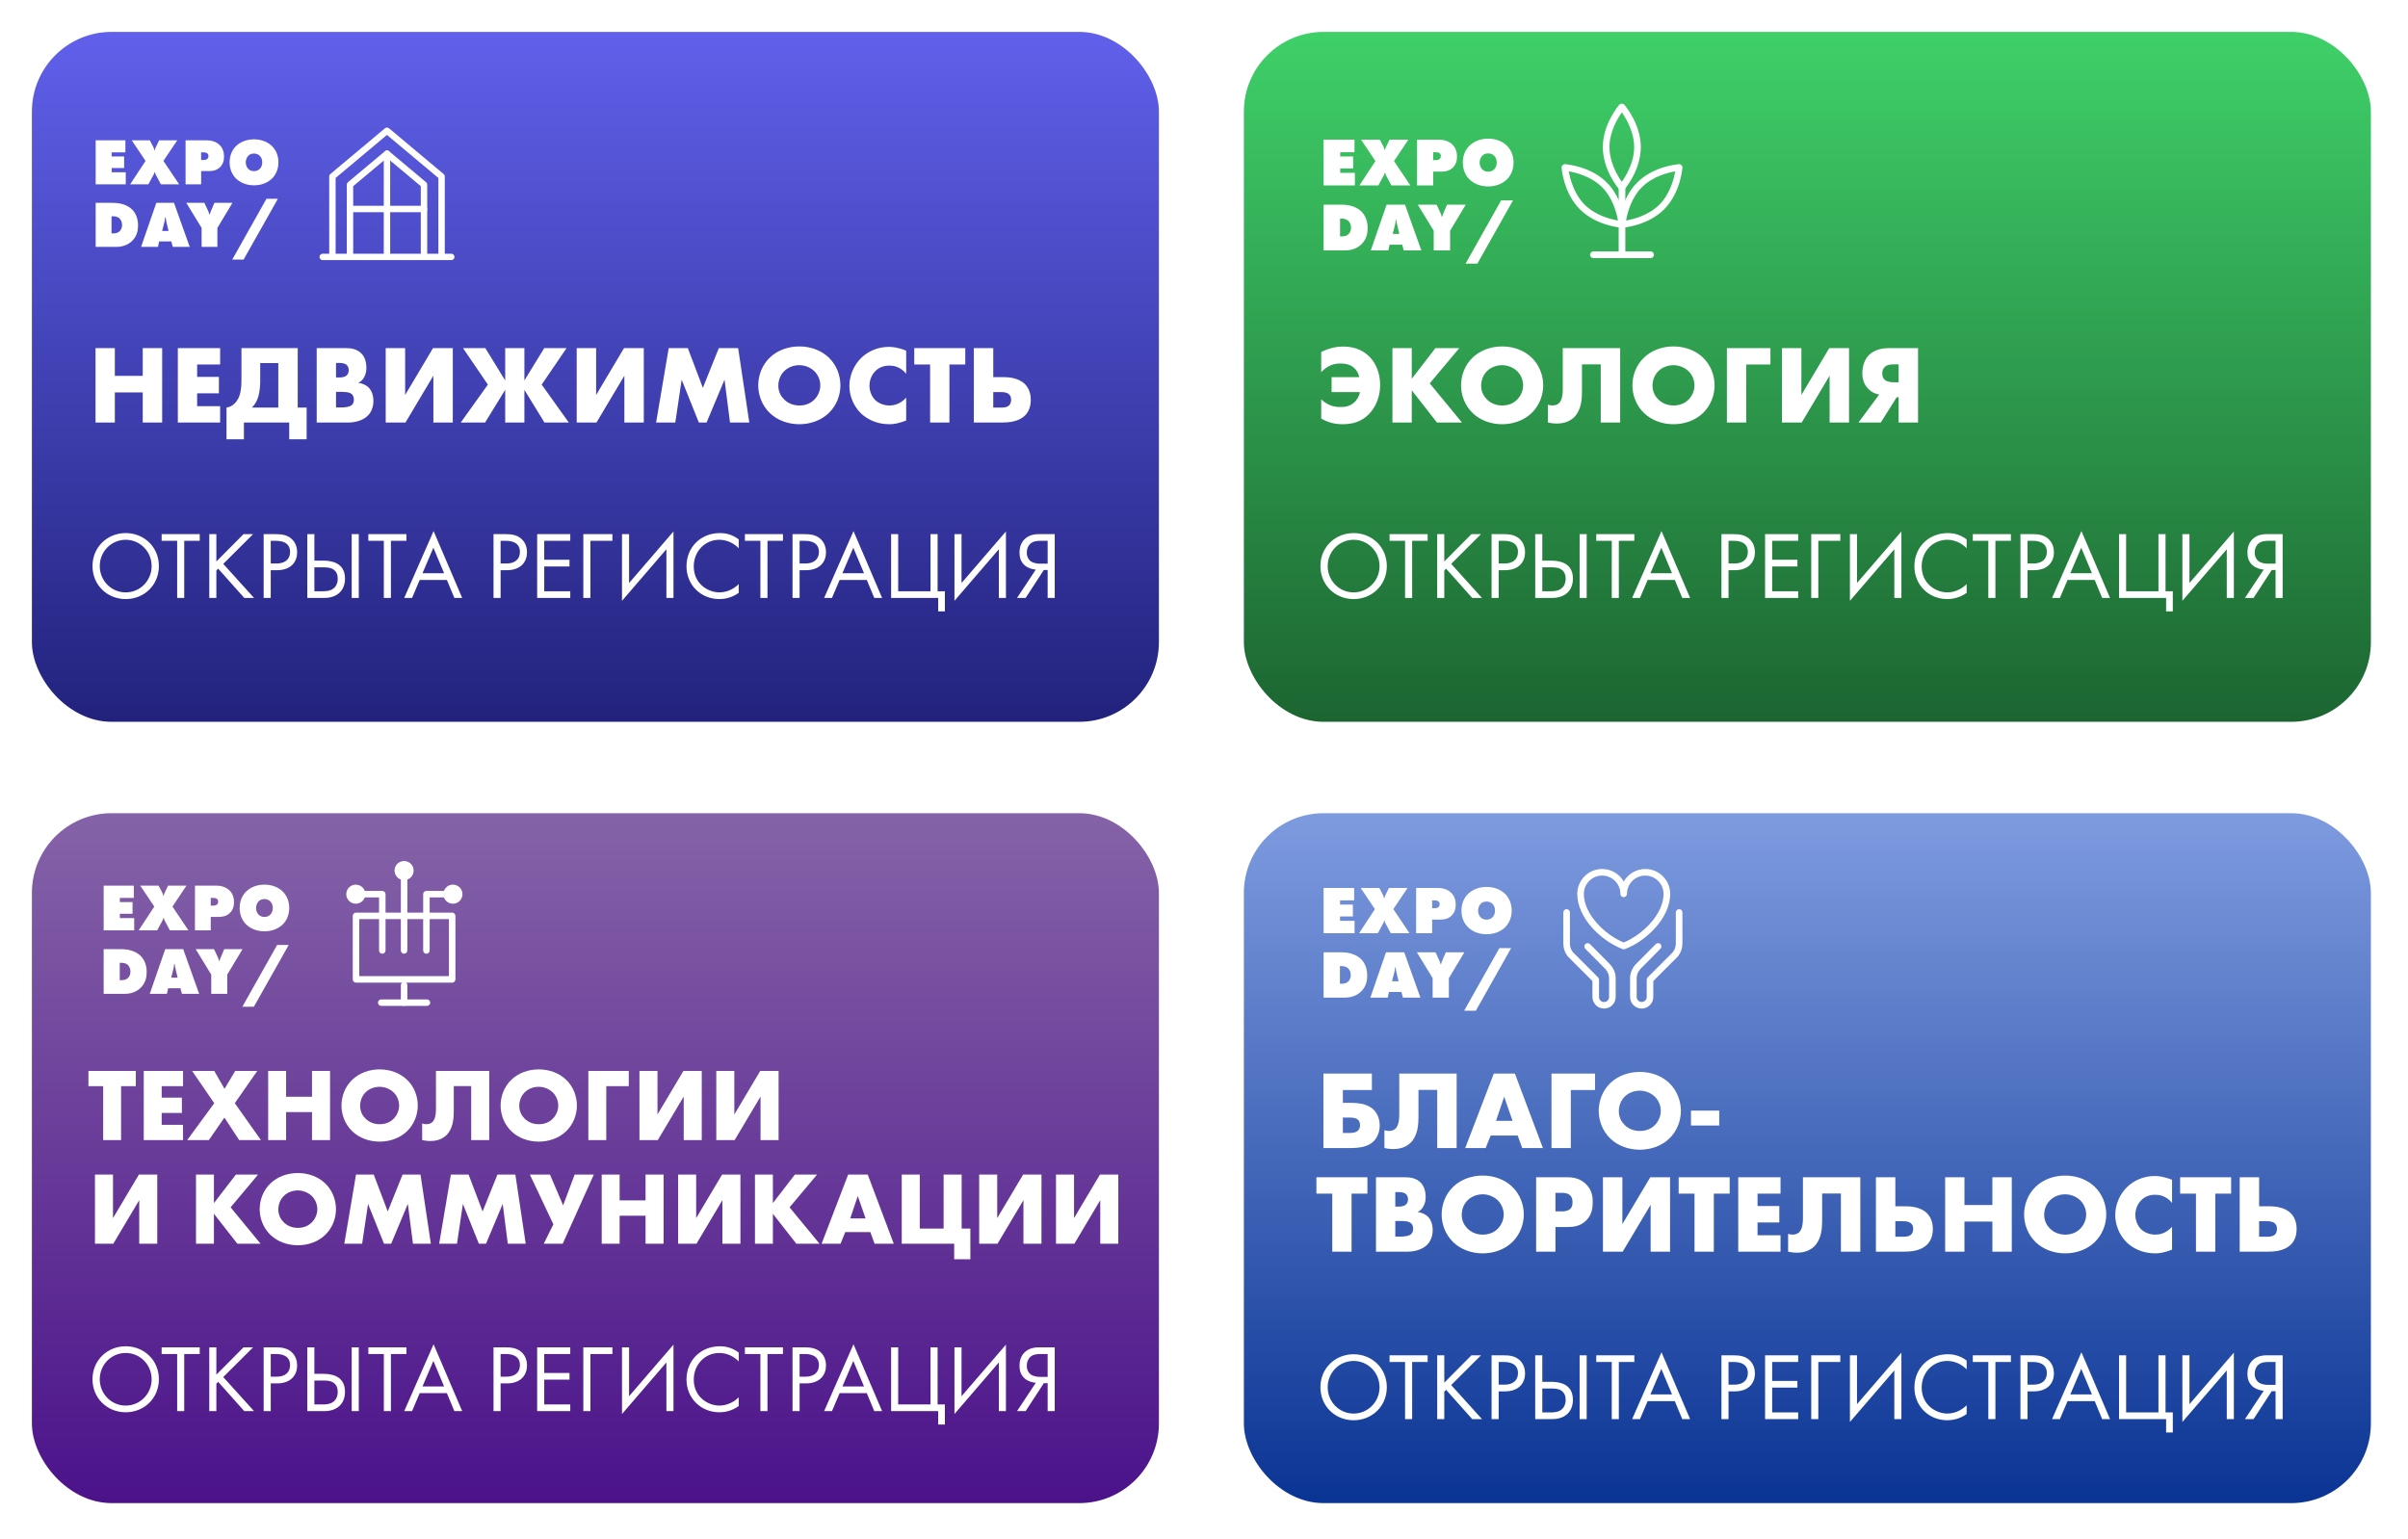 <?xml version="1.0" encoding="UTF-8"?> <svg xmlns="http://www.w3.org/2000/svg" width="302" height="193" viewBox="0 0 302 193" fill="none"> <g filter="url(#filter0_d)"> <rect x="4" y="98" width="141.346" height="86.538" rx="10" fill="url(#paint0_linear)"></rect> <path d="M13 112.693V107.089H16.783V108.627H15.033V109.148H16.623V110.619H15.033V111.156H16.832V112.693H13ZM17.591 107.089H19.892L20.354 107.971C20.406 108.072 20.455 108.25 20.481 108.351H20.522C20.556 108.209 20.597 108.09 20.656 107.971L21.084 107.089H23.386L21.629 109.71L23.629 112.693H21.309L20.628 111.424C20.594 111.365 20.561 111.197 20.553 111.156H20.494C20.468 111.248 20.419 111.39 20.375 111.465L19.712 112.693H17.392L19.351 109.71L17.591 107.089ZM24.449 112.693V107.089H27.138C28.029 107.089 28.542 107.45 28.777 107.677C29.239 108.131 29.347 108.702 29.347 109.148C29.347 109.61 29.247 110.139 28.792 110.552C28.346 110.954 27.843 111.006 27.414 111.006H26.431V112.696H24.449V112.693ZM26.431 109.592H26.774C26.875 109.592 27.087 109.584 27.229 109.44C27.303 109.372 27.363 109.264 27.363 109.094C27.363 108.918 27.288 108.807 27.21 108.748C27.118 108.673 26.95 108.622 26.798 108.622H26.429V109.592H26.431ZM35.494 111.919C35.014 112.407 34.232 112.817 33.166 112.817C32.1 112.817 31.316 112.404 30.839 111.919C30.402 111.473 30.057 110.784 30.057 109.886C30.057 108.996 30.4 108.307 30.839 107.86C31.319 107.373 32.098 106.96 33.166 106.96C34.234 106.96 35.016 107.373 35.494 107.86C35.93 108.307 36.276 108.996 36.276 109.886C36.276 110.787 35.93 111.476 35.494 111.919ZM32.433 109.055C32.232 109.264 32.113 109.592 32.113 109.896C32.113 110.216 32.232 110.526 32.433 110.727C32.601 110.895 32.854 111.014 33.164 111.014C33.476 111.014 33.726 110.895 33.894 110.727C34.08 110.541 34.214 110.247 34.214 109.896C34.214 109.543 34.095 109.249 33.894 109.055C33.742 108.903 33.499 108.769 33.164 108.769C32.805 108.769 32.568 108.911 32.433 109.055ZM13 120.657V115.052H15.16C15.63 115.052 16.824 115.093 17.64 115.901C18.001 116.262 18.396 116.892 18.396 117.927C18.396 118.507 18.287 119.253 17.673 119.867C17.338 120.213 16.682 120.657 15.666 120.657H13ZM15.018 118.943H15.17C15.405 118.943 15.751 118.936 16.035 118.683C16.228 118.515 16.362 118.229 16.362 117.875C16.362 117.514 16.22 117.212 16.035 117.034C15.792 116.807 15.472 116.765 15.237 116.765H15.018V118.943ZM21.087 119.96L20.935 120.657H18.783L20.723 115.052H22.976L24.976 120.657H22.816L22.63 119.96H21.087V119.96ZM21.91 116.925H21.835C21.828 117.16 21.794 117.354 21.743 117.555L21.466 118.631H22.282L22.021 117.555C21.97 117.338 21.936 117.127 21.91 116.925ZM24.542 115.052H26.844L27.324 116.076C27.358 116.151 27.425 116.311 27.476 116.523H27.536C27.577 116.288 27.636 116.203 27.688 116.076L28.124 115.052H30.418L28.501 118.244V120.657H26.493V118.244L24.542 115.052Z" fill="white"></path> <path d="M34.753 114.531H36.205L31.837 122.28H30.392L34.753 114.531Z" fill="white"></path> <path d="M56.71 119.253H44.649C44.424 119.253 44.241 119.07 44.241 118.845V110.879C44.241 110.655 44.424 110.472 44.649 110.472H56.71C56.934 110.472 57.118 110.655 57.118 110.879V118.845C57.118 119.07 56.937 119.253 56.71 119.253ZM45.057 118.438H56.302V111.287H45.057V118.438V118.438Z" fill="white"></path> <path d="M53.549 122.171H47.813C47.589 122.171 47.405 121.988 47.405 121.764C47.405 121.539 47.589 121.356 47.813 121.356H53.549C53.774 121.356 53.957 121.539 53.957 121.764C53.957 121.988 53.774 122.171 53.549 122.171Z" fill="white"></path> <path d="M50.68 115.628C50.456 115.628 50.273 115.444 50.273 115.22V106.392C50.273 106.168 50.456 105.984 50.68 105.984C50.905 105.984 51.088 106.168 51.088 106.392V115.217C51.088 115.444 50.905 115.628 50.68 115.628Z" fill="white"></path> <path d="M53.48 115.627C53.255 115.627 53.072 115.444 53.072 115.22V108.157C53.072 107.932 53.255 107.749 53.48 107.749H55.609C55.833 107.749 56.017 107.932 56.017 108.157C56.017 108.381 55.833 108.565 55.609 108.565H53.888V115.217C53.888 115.444 53.705 115.627 53.48 115.627Z" fill="white"></path> <path d="M50.68 106.395C51.341 106.395 51.877 105.859 51.877 105.197C51.877 104.536 51.341 104 50.68 104C50.019 104 49.482 104.536 49.482 105.197C49.482 105.859 50.019 106.395 50.68 106.395Z" fill="white"></path> <path d="M56.803 109.354C57.464 109.354 58 108.818 58 108.157C58 107.496 57.464 106.96 56.803 106.96C56.142 106.96 55.605 107.496 55.605 108.157C55.605 108.818 56.142 109.354 56.803 109.354Z" fill="white"></path> <path d="M47.947 115.627C47.722 115.627 47.539 115.444 47.539 115.22V108.565H45.818C45.593 108.565 45.41 108.381 45.41 108.157C45.41 107.932 45.593 107.749 45.818 107.749H47.947C48.171 107.749 48.354 107.932 48.354 108.157V115.217C48.354 115.444 48.174 115.627 47.947 115.627Z" fill="white"></path> <path d="M44.623 109.354C45.284 109.354 45.82 108.818 45.82 108.157C45.82 107.496 45.284 106.96 44.623 106.96C43.962 106.96 43.426 107.496 43.426 108.157C43.426 108.818 43.962 109.354 44.623 109.354Z" fill="white"></path> <path d="M50.68 122.172C50.456 122.172 50.273 121.988 50.273 121.764V119.558C50.273 119.333 50.456 119.15 50.68 119.15C50.905 119.15 51.088 119.333 51.088 119.558V121.764C51.088 121.991 50.905 122.172 50.68 122.172Z" fill="white"></path> <rect x="4" width="141.346" height="86.538" rx="10" fill="url(#paint1_linear)"></rect> <path d="M33.42 20.931H34.851L30.549 28.561H29.126L33.42 20.931Z" fill="white"></path> <path d="M12 19.122V13.6H15.725V15.114H14.002V15.628H15.568V17.076H14.002V17.605H15.773V19.119H12V19.122ZM16.52 13.6H18.787L19.242 14.469C19.292 14.568 19.341 14.743 19.366 14.843H19.407C19.44 14.703 19.48 14.586 19.539 14.469L19.961 13.6H22.227L20.497 16.182L22.466 19.119H20.182L19.511 17.869C19.478 17.81 19.445 17.645 19.437 17.605H19.379C19.353 17.696 19.305 17.836 19.262 17.91L18.609 19.119H16.325L18.253 16.182L16.52 13.6ZM23.274 19.122V13.6H25.922C26.798 13.6 27.304 13.956 27.535 14.179C27.99 14.627 28.097 15.188 28.097 15.628C28.097 16.083 27.998 16.604 27.55 17.01C27.111 17.406 26.615 17.457 26.194 17.457H25.226V19.122H23.274V19.122ZM25.226 16.067H25.563C25.663 16.067 25.871 16.06 26.011 15.917C26.084 15.851 26.143 15.745 26.143 15.577C26.143 15.404 26.069 15.295 25.993 15.236C25.901 15.163 25.736 15.112 25.586 15.112H25.223V16.067H25.226ZM34.149 18.359C33.677 18.84 32.907 19.244 31.857 19.244C30.808 19.244 30.035 18.837 29.565 18.359C29.136 17.92 28.796 17.241 28.796 16.357C28.796 15.48 29.133 14.802 29.565 14.362C30.038 13.882 30.805 13.476 31.857 13.476C32.909 13.476 33.679 13.882 34.149 14.362C34.579 14.802 34.919 15.48 34.919 16.357C34.919 17.244 34.579 17.922 34.149 18.359ZM31.136 15.539C30.938 15.745 30.821 16.067 30.821 16.367C30.821 16.682 30.938 16.987 31.136 17.185C31.301 17.351 31.55 17.467 31.855 17.467C32.162 17.467 32.409 17.351 32.574 17.185C32.757 17.002 32.889 16.713 32.889 16.367C32.889 16.019 32.772 15.729 32.574 15.539C32.424 15.389 32.185 15.257 31.855 15.257C31.502 15.257 31.27 15.396 31.136 15.539ZM12 26.963V21.444H14.127C14.589 21.444 15.766 21.485 16.569 22.28C16.924 22.636 17.313 23.256 17.313 24.274C17.313 24.846 17.206 25.581 16.602 26.185C16.271 26.526 15.626 26.963 14.625 26.963H12ZM13.987 25.276H14.137C14.368 25.276 14.709 25.268 14.988 25.019C15.179 24.854 15.311 24.572 15.311 24.224C15.311 23.868 15.171 23.571 14.988 23.395C14.749 23.172 14.434 23.131 14.203 23.131H13.987V25.276ZM19.963 26.277L19.813 26.963H17.694L19.605 21.444H21.823L23.792 26.963H21.666L21.483 26.277H19.963ZM20.774 23.289H20.698C20.69 23.52 20.657 23.71 20.606 23.909L20.334 24.968H21.137L20.881 23.909C20.832 23.695 20.799 23.487 20.774 23.289ZM23.366 21.444H25.632L26.105 22.453C26.138 22.526 26.204 22.684 26.255 22.892H26.313C26.354 22.661 26.412 22.577 26.463 22.453L26.892 21.444H29.151L27.263 24.59V26.965H25.287V24.59L23.366 21.444Z" fill="white"></path> <path d="M55.379 28.627C55.157 28.627 54.977 28.447 54.977 28.226V18.321L48.533 12.924L42.092 18.321V28.223C42.092 28.444 41.912 28.625 41.691 28.625C41.469 28.625 41.289 28.444 41.289 28.223V18.133C41.289 18.014 41.342 17.902 41.434 17.826L48.277 12.093C48.426 11.969 48.642 11.969 48.792 12.093L55.635 17.826C55.727 17.902 55.78 18.014 55.78 18.133V28.223C55.78 28.447 55.599 28.627 55.379 28.627Z" fill="white"></path> <path d="M53.175 28.627C52.954 28.627 52.774 28.447 52.774 28.226V19.35L48.535 15.801L44.297 19.35V28.226C44.297 28.447 44.117 28.627 43.896 28.627C43.675 28.627 43.494 28.447 43.494 28.226V19.162C43.494 19.043 43.547 18.931 43.639 18.855L48.279 14.967C48.429 14.843 48.645 14.843 48.794 14.967L53.434 18.855C53.526 18.931 53.579 19.043 53.579 19.162V28.223C53.577 28.447 53.396 28.627 53.175 28.627Z" fill="white"></path> <path d="M53.176 22.615H43.894C43.673 22.615 43.492 22.435 43.492 22.214C43.492 21.993 43.673 21.812 43.894 21.812H53.176C53.397 21.812 53.577 21.993 53.577 22.214C53.577 22.435 53.397 22.615 53.176 22.615Z" fill="white"></path> <path d="M56.598 28.627H40.471C40.25 28.627 40.069 28.447 40.069 28.226C40.069 28.005 40.25 27.824 40.471 27.824H56.598C56.819 27.824 56.999 28.005 56.999 28.226C56.999 28.447 56.819 28.627 56.598 28.627Z" fill="white"></path> <path d="M48.532 28.627C48.311 28.627 48.131 28.447 48.131 28.226V15.275C48.131 15.054 48.311 14.873 48.532 14.873C48.753 14.873 48.934 15.054 48.934 15.275V28.223C48.934 28.447 48.756 28.627 48.532 28.627Z" fill="white"></path> <rect x="156" width="141.346" height="86.538" rx="10" fill="url(#paint2_linear)"></rect> <path d="M166 19.256V13.519H169.873V15.094H168.082V15.627H169.709V17.133H168.082V17.682H169.923V19.256H166ZM170.697 13.519H173.053L173.526 14.422C173.579 14.525 173.629 14.708 173.655 14.811H173.697C173.732 14.665 173.774 14.544 173.835 14.422L174.273 13.519H176.63L174.831 16.203L176.878 19.256H174.503L173.806 17.957C173.771 17.896 173.737 17.724 173.729 17.682H173.668C173.642 17.777 173.592 17.923 173.547 17.999L172.868 19.256H170.493L172.498 16.203L170.697 13.519ZM177.718 19.256V13.519H180.47C181.382 13.519 181.907 13.889 182.148 14.121C182.621 14.586 182.732 15.17 182.732 15.627C182.732 16.1 182.629 16.641 182.164 17.064C181.707 17.476 181.192 17.529 180.753 17.529H179.747V19.259H177.718V19.256ZM179.749 16.084H180.101C180.204 16.084 180.42 16.076 180.566 15.928C180.642 15.86 180.703 15.749 180.703 15.574C180.703 15.395 180.626 15.281 180.547 15.22C180.452 15.144 180.28 15.091 180.124 15.091H179.747V16.084H179.749ZM189.024 18.467C188.532 18.966 187.732 19.386 186.641 19.386C185.55 19.386 184.747 18.963 184.258 18.467C183.812 18.01 183.458 17.304 183.458 16.385C183.458 15.474 183.809 14.768 184.258 14.312C184.75 13.812 185.548 13.39 186.641 13.39C187.735 13.39 188.535 13.812 189.024 14.312C189.47 14.768 189.824 15.474 189.824 16.385C189.824 17.304 189.473 18.01 189.024 18.467ZM185.894 15.532C185.688 15.746 185.566 16.081 185.566 16.393C185.566 16.721 185.688 17.038 185.894 17.244C186.065 17.415 186.324 17.537 186.641 17.537C186.961 17.537 187.217 17.415 187.389 17.244C187.579 17.053 187.716 16.752 187.716 16.393C187.716 16.031 187.595 15.73 187.389 15.532C187.233 15.376 186.985 15.239 186.641 15.239C186.271 15.239 186.031 15.387 185.894 15.532ZM166 27.411V21.671H168.211C168.692 21.671 169.915 21.713 170.75 22.54C171.119 22.91 171.523 23.554 171.523 24.614C171.523 25.208 171.413 25.971 170.784 26.6C170.44 26.954 169.769 27.408 168.729 27.408H166V27.411ZM168.063 25.654H168.219C168.459 25.654 168.813 25.646 169.104 25.388C169.302 25.216 169.439 24.923 169.439 24.561C169.439 24.191 169.294 23.882 169.104 23.7C168.856 23.467 168.528 23.425 168.288 23.425H168.063V25.654ZM174.276 26.695L174.12 27.408H171.917L173.904 21.671H176.21L178.257 27.408H176.048L175.858 26.695H174.276ZM175.119 23.591H175.042C175.034 23.832 175 24.03 174.947 24.236L174.664 25.337H175.499L175.232 24.236C175.179 24.011 175.145 23.797 175.119 23.591ZM177.813 21.671H180.169L180.661 22.72C180.695 22.796 180.764 22.96 180.816 23.177H180.877C180.92 22.936 180.98 22.849 181.033 22.72L181.48 21.671H183.828L181.865 24.941V27.411H179.81V24.941L177.813 21.671Z" fill="white"></path> <path d="M188.268 21.137H189.755L185.283 29.07H183.804L188.268 21.137Z" fill="white"></path> <path d="M203.45 24.561C203.339 24.561 203.233 24.516 203.154 24.439C203.069 24.355 203.024 24.236 203.032 24.114C203.04 23.985 203.275 20.95 205.33 18.892C207.388 16.834 210.423 16.602 210.553 16.594C210.674 16.586 210.793 16.631 210.878 16.715C210.962 16.8 211.007 16.919 210.999 17.04C210.991 17.17 210.756 20.205 208.701 22.263C206.643 24.32 203.608 24.553 203.479 24.561C203.468 24.561 203.457 24.561 203.45 24.561ZM210.096 17.495C209.19 17.648 207.28 18.123 205.922 19.481C204.564 20.841 204.089 22.749 203.936 23.655C204.842 23.502 206.751 23.026 208.109 21.668C209.467 20.311 209.942 18.401 210.096 17.495ZM208.405 21.964H208.408H208.405Z" fill="white"></path> <path d="M203.399 24.561C203.389 24.561 203.381 24.561 203.37 24.561C203.241 24.553 200.205 24.318 198.148 22.262C196.09 20.205 195.857 17.17 195.85 17.04C195.842 16.919 195.887 16.802 195.971 16.715C196.056 16.631 196.174 16.583 196.296 16.594C196.425 16.602 199.461 16.837 201.518 18.892C203.576 20.95 203.809 23.985 203.816 24.114C203.824 24.236 203.779 24.352 203.695 24.439C203.616 24.516 203.51 24.561 203.399 24.561ZM198.739 21.671C200.1 23.031 202.01 23.504 202.913 23.657C202.76 22.751 202.284 20.841 200.927 19.484C199.564 18.121 197.656 17.648 196.753 17.494C196.906 18.401 197.379 20.31 198.739 21.671Z" fill="white"></path> <path d="M203.4 19.914C203.278 19.914 203.164 19.861 203.085 19.772C203.001 19.674 201.02 17.363 201.02 14.454C201.02 11.546 203.001 9.232 203.085 9.137C203.244 8.954 203.558 8.954 203.717 9.137C203.801 9.234 205.782 11.546 205.782 14.454C205.782 17.363 203.801 19.677 203.717 19.772C203.635 19.861 203.521 19.914 203.4 19.914ZM203.4 10.096C202.869 10.846 201.852 12.531 201.852 14.451C201.852 16.372 202.869 18.06 203.4 18.807C203.931 18.057 204.948 16.372 204.948 14.451C204.948 12.531 203.931 10.843 203.4 10.096Z" fill="white"></path> <path d="M203.423 28.372C203.193 28.372 203.006 28.185 203.006 27.955V19.497C203.006 19.267 203.193 19.079 203.423 19.079C203.653 19.079 203.841 19.267 203.841 19.497V27.955C203.841 28.185 203.656 28.372 203.423 28.372Z" fill="white"></path> <path d="M207.016 28.373H199.833C199.604 28.373 199.416 28.185 199.416 27.955C199.416 27.725 199.604 27.538 199.833 27.538H207.016C207.246 27.538 207.433 27.725 207.433 27.955C207.433 28.185 207.246 28.373 207.016 28.373Z" fill="white"></path> <rect x="156" y="98" width="141.346" height="86.538" rx="10" fill="url(#paint3_linear)"></rect> <path d="M166 113.058V107.375H169.834V108.934H168.061V109.462H169.672V110.953H168.061V111.497H169.884V113.055H166V113.058ZM170.653 107.375H172.986L173.454 108.269C173.506 108.371 173.556 108.552 173.582 108.654H173.624C173.658 108.51 173.7 108.39 173.76 108.269L174.194 107.375H176.527L174.746 110.032L176.773 113.055H174.422L173.731 111.769C173.697 111.708 173.663 111.538 173.655 111.497H173.595C173.569 111.591 173.519 111.735 173.475 111.81L172.803 113.055H170.451L172.436 110.032L170.653 107.375ZM177.604 113.058V107.375H180.33C181.232 107.375 181.753 107.741 181.991 107.971C182.459 108.431 182.569 109.009 182.569 109.462C182.569 109.93 182.467 110.466 182.006 110.885C181.554 111.293 181.044 111.345 180.61 111.345H179.613V113.058H177.604V113.058ZM179.613 109.914H179.961C180.063 109.914 180.277 109.906 180.421 109.76C180.497 109.692 180.557 109.582 180.557 109.41C180.557 109.232 180.481 109.119 180.403 109.059C180.309 108.983 180.139 108.931 179.985 108.931H179.611V109.914H179.613ZM188.798 112.273C188.312 112.768 187.519 113.184 186.439 113.184C185.359 113.184 184.564 112.765 184.08 112.273C183.638 111.821 183.288 111.123 183.288 110.212C183.288 109.31 183.636 108.612 184.08 108.159C184.567 107.665 185.357 107.247 186.439 107.247C187.522 107.247 188.315 107.665 188.798 108.159C189.24 108.612 189.591 109.31 189.591 110.212C189.591 111.123 189.24 111.824 188.798 112.273ZM185.697 109.37C185.493 109.582 185.372 109.914 185.372 110.223C185.372 110.547 185.493 110.861 185.697 111.065C185.867 111.235 186.123 111.355 186.437 111.355C186.753 111.355 187.007 111.235 187.177 111.065C187.365 110.877 187.501 110.579 187.501 110.223C187.501 109.865 187.381 109.566 187.177 109.37C187.023 109.216 186.777 109.08 186.437 109.08C186.073 109.08 185.835 109.224 185.697 109.37ZM166 121.129V115.448H168.189C168.665 115.448 169.876 115.49 170.702 116.309C171.069 116.675 171.469 117.313 171.469 118.362C171.469 118.95 171.359 119.706 170.736 120.329C170.396 120.679 169.732 121.129 168.702 121.129H166ZM168.045 119.39H168.197C168.435 119.39 168.785 119.382 169.073 119.126C169.269 118.956 169.405 118.665 169.405 118.307C169.405 117.941 169.261 117.635 169.073 117.454C168.827 117.224 168.503 117.182 168.265 117.182H168.045V119.39ZM174.197 120.423L174.042 121.129H171.861L173.828 115.448H176.111L178.138 121.129H175.949L175.761 120.423H174.197ZM175.031 117.347H174.955C174.947 117.585 174.913 117.781 174.861 117.985L174.581 119.076H175.408L175.143 117.985C175.091 117.763 175.057 117.551 175.031 117.347ZM177.699 115.448H180.032L180.518 116.487C180.552 116.563 180.62 116.725 180.672 116.939H180.733C180.774 116.701 180.835 116.615 180.887 116.487L181.329 115.448H183.654L181.711 118.686V121.132H179.676V118.686L177.699 115.448Z" fill="white"></path> <path d="M188.048 114.92H189.52L185.093 122.772H183.628L188.048 114.92Z" fill="white"></path> <path d="M201.172 122.507C200.369 122.507 199.716 121.854 199.716 121.051V119.055L196.734 116.074C196.713 116.055 196.064 115.422 196.064 114.324V110.448C196.064 110.22 196.25 110.035 196.478 110.035C196.705 110.035 196.891 110.22 196.891 110.448V114.324C196.891 115.056 197.296 115.467 197.315 115.485L200.422 118.592C200.5 118.671 200.542 118.775 200.542 118.885V121.053C200.542 121.401 200.824 121.684 201.172 121.684C201.52 121.684 201.803 121.401 201.803 121.053V118.655C201.803 117.988 201.266 117.47 201.261 117.465L198.821 115.004C198.659 114.842 198.662 114.58 198.824 114.418C198.986 114.259 199.247 114.259 199.41 114.421L201.839 116.871C201.86 116.89 202.632 117.619 202.632 118.652V121.051C202.629 121.854 201.975 122.507 201.172 122.507Z" fill="white"></path> <path d="M205.892 122.507C205.089 122.507 204.436 121.854 204.436 121.051V118.652C204.436 117.619 205.207 116.89 205.238 116.858L207.658 114.418C207.817 114.256 208.081 114.256 208.244 114.415C208.406 114.575 208.408 114.839 208.246 115.001L205.816 117.452C205.801 117.468 205.265 117.983 205.265 118.652V121.051C205.265 121.399 205.547 121.681 205.895 121.681C206.243 121.681 206.525 121.399 206.525 121.051V118.883C206.525 118.773 206.57 118.668 206.646 118.59L209.747 115.488C209.768 115.467 210.174 115.056 210.174 114.324V110.448C210.174 110.22 210.359 110.035 210.587 110.035C210.814 110.035 211 110.22 211 110.448V114.324C211 115.422 210.352 116.053 210.323 116.081L207.349 119.053V121.048C207.349 121.854 206.695 122.507 205.892 122.507Z" fill="white"></path> <path d="M203.639 115.074C203.589 115.074 203.537 115.064 203.49 115.046C200.699 113.963 197.814 111.078 197.814 108.12C197.814 106.399 199.214 105 200.935 105C202.091 105 203.103 105.633 203.642 106.569C204.18 105.633 205.192 105 206.348 105C208.069 105 209.469 106.399 209.469 108.12C209.469 111.078 206.584 113.966 203.793 115.046C203.741 115.064 203.689 115.074 203.639 115.074ZM200.932 105.826C199.669 105.826 198.638 106.854 198.638 108.12C198.638 110.636 201.204 113.21 203.636 114.217C206.069 113.21 208.634 110.639 208.634 108.12C208.634 106.857 207.606 105.826 206.341 105.826C205.075 105.826 204.047 106.854 204.047 108.12C204.047 108.348 203.861 108.533 203.634 108.533C203.406 108.533 203.22 108.348 203.22 108.12C203.226 106.857 202.198 105.826 200.932 105.826Z" fill="white"></path> <path d="M14.402 39.662H11.98V49H14.402V45.22H17.902V49H20.338V39.662H17.902V43.148H14.402V39.662ZM27.608 39.662H22.302V49H27.608V46.942H24.724V45.332H27.454V43.274H24.724V41.72H27.608V39.662ZM30.282 39.662V43.498C30.282 44.828 30.17 45.836 29.47 46.564C29.12 46.928 28.77 47.068 28.406 47.124V51.1H30.59V49H36.274V51.1H38.458V47.124H37.338V39.662H30.282ZM32.634 41.538H34.902V47.124H31.598C31.99 46.718 32.242 46.284 32.41 45.696C32.606 44.996 32.634 44.184 32.634 43.736V41.538ZM43.612 49C44.76 49 45.642 48.636 46.146 48.118C46.496 47.768 46.832 47.166 46.832 46.284C46.832 45.542 46.58 44.94 46.202 44.576C45.908 44.296 45.418 44.072 44.928 44.016C45.278 43.862 45.488 43.652 45.684 43.288C45.88 42.896 45.95 42.546 45.95 42.14C45.95 41.314 45.698 40.74 45.376 40.39C44.802 39.76 44.004 39.662 43.332 39.662H39.72V49H43.612ZM42.142 41.524H42.59C43.066 41.524 43.36 41.65 43.514 41.804C43.654 41.958 43.738 42.196 43.738 42.434C43.738 42.644 43.668 42.896 43.514 43.05C43.262 43.316 42.842 43.344 42.59 43.344H42.142V41.524ZM42.142 45.15H42.646C43.248 45.15 43.85 45.164 44.144 45.458C44.284 45.598 44.382 45.836 44.382 46.13C44.382 46.396 44.298 46.606 44.186 46.732C43.92 47.04 43.36 47.11 42.688 47.11H42.142V45.15ZM48.374 39.662V49H50.852L54.352 43.12V49H56.788V39.662H54.31L50.81 45.542V39.662H48.374ZM63.358 49H65.766V44.898L68.285 49H71.338L67.936 44.24L71.058 39.662H68.257L65.766 43.722V39.662H63.358V43.722L60.865 39.662H58.066L61.188 44.24L57.785 49H60.837L63.358 44.898V49ZM72.328 39.662V49H74.806L78.306 43.12V49H80.742V39.662H78.264L74.764 45.542V39.662H72.328ZM84.693 49L85.491 43.624L87.647 49H88.613L90.867 43.624L91.553 49H93.975L92.575 39.662H90.153L88.151 44.646L86.261 39.662H83.867L82.285 49H84.693ZM105.399 44.338C105.399 43.092 104.923 41.776 103.929 40.838C102.977 39.928 101.633 39.452 100.247 39.452C98.861 39.452 97.517 39.928 96.565 40.838C95.571 41.776 95.095 43.092 95.095 44.338C95.095 45.57 95.571 46.872 96.565 47.824C97.517 48.734 98.861 49.21 100.247 49.21C101.633 49.21 102.977 48.734 103.929 47.824C104.923 46.872 105.399 45.57 105.399 44.338ZM100.247 41.804C100.891 41.804 101.605 42.056 102.123 42.546C102.557 42.966 102.879 43.61 102.879 44.338C102.879 45.052 102.557 45.696 102.123 46.13C101.689 46.564 101.073 46.858 100.247 46.858C99.435 46.858 98.805 46.55 98.357 46.116C98.007 45.78 97.615 45.206 97.615 44.38C97.615 43.722 97.853 43.036 98.357 42.546C98.861 42.042 99.575 41.804 100.247 41.804ZM113.651 45.878C112.797 46.816 111.901 46.858 111.537 46.858C110.851 46.858 110.207 46.592 109.801 46.214C109.311 45.752 109.045 45.038 109.045 44.394C109.045 43.736 109.283 43.008 109.857 42.476C110.305 42.07 110.837 41.86 111.537 41.86C111.943 41.86 112.867 41.916 113.651 42.882V39.984C112.657 39.578 111.915 39.508 111.467 39.508C110.011 39.508 108.765 40.124 107.939 40.964C107.099 41.818 106.525 43.078 106.525 44.408C106.525 45.626 107.029 46.9 107.939 47.81C108.709 48.566 109.927 49.21 111.551 49.21C112.153 49.21 112.685 49.098 113.651 48.748V45.878ZM121.06 41.72V39.662H114.662V41.72H116.65V49H119.072V41.72H121.06ZM122.134 49H125.606C126.474 49 127.748 48.916 128.56 48.104C128.98 47.684 129.274 47.054 129.274 46.144C129.274 45.612 129.162 44.8 128.532 44.17C127.706 43.358 126.418 43.302 125.746 43.302H124.57V39.662H122.134V49ZM124.57 47.124V45.178H125.508C125.858 45.178 126.278 45.206 126.544 45.458C126.684 45.584 126.81 45.794 126.81 46.144C126.81 46.438 126.712 46.69 126.558 46.844C126.278 47.124 125.774 47.124 125.508 47.124H124.57Z" fill="white"></path> <path d="M165.7 48.51C166.036 48.692 166.428 48.874 166.75 48.972C167.282 49.14 167.828 49.21 168.36 49.21C169.62 49.21 170.74 48.916 171.692 47.936C172.588 47.012 173.092 45.696 173.092 44.296C173.092 42.798 172.56 41.58 171.79 40.782C171.09 40.054 170.026 39.466 168.444 39.466C167.842 39.466 166.89 39.564 165.7 40.152V42.686C166.064 42.28 166.442 42.056 166.638 41.944C167.086 41.706 167.52 41.594 168.122 41.594C168.64 41.594 169.256 41.678 169.76 42.084C170.082 42.35 170.362 42.77 170.474 43.302H167.002V45.178H170.558C170.432 45.808 170.11 46.256 169.774 46.536C169.27 46.956 168.71 47.054 168.122 47.054C167.59 47.054 167.128 46.984 166.638 46.746C166.288 46.578 165.952 46.34 165.7 46.088V48.51ZM177.056 39.662H174.634V49H177.056V44.954L180.22 49H183.356L179.31 44.086L183.02 39.662H180.024L177.056 43.512V39.662ZM193.542 44.338C193.542 43.092 193.066 41.776 192.072 40.838C191.12 39.928 189.776 39.452 188.39 39.452C187.004 39.452 185.66 39.928 184.708 40.838C183.714 41.776 183.238 43.092 183.238 44.338C183.238 45.57 183.714 46.872 184.708 47.824C185.66 48.734 187.004 49.21 188.39 49.21C189.776 49.21 191.12 48.734 192.072 47.824C193.066 46.872 193.542 45.57 193.542 44.338ZM188.39 41.804C189.034 41.804 189.748 42.056 190.266 42.546C190.7 42.966 191.022 43.61 191.022 44.338C191.022 45.052 190.7 45.696 190.266 46.13C189.832 46.564 189.216 46.858 188.39 46.858C187.578 46.858 186.948 46.55 186.5 46.116C186.15 45.78 185.758 45.206 185.758 44.38C185.758 43.722 185.996 43.036 186.5 42.546C187.004 42.042 187.718 41.804 188.39 41.804ZM195.997 39.662V44.814C195.997 46.046 195.661 46.438 195.507 46.578C195.339 46.732 195.073 46.858 194.695 46.858C194.499 46.858 194.303 46.816 194.135 46.76V49C194.317 49.042 194.751 49.126 195.241 49.126C196.235 49.126 196.935 48.804 197.425 48.328C198.335 47.418 198.405 46.004 198.405 45.108V41.706H200.757V49H203.193V39.662H195.997ZM215.034 44.338C215.034 43.092 214.558 41.776 213.564 40.838C212.612 39.928 211.268 39.452 209.882 39.452C208.496 39.452 207.152 39.928 206.2 40.838C205.206 41.776 204.73 43.092 204.73 44.338C204.73 45.57 205.206 46.872 206.2 47.824C207.152 48.734 208.496 49.21 209.882 49.21C211.268 49.21 212.612 48.734 213.564 47.824C214.558 46.872 215.034 45.57 215.034 44.338ZM209.882 41.804C210.526 41.804 211.24 42.056 211.758 42.546C212.192 42.966 212.514 43.61 212.514 44.338C212.514 45.052 212.192 45.696 211.758 46.13C211.324 46.564 210.708 46.858 209.882 46.858C209.07 46.858 208.44 46.55 207.992 46.116C207.642 45.78 207.25 45.206 207.25 44.38C207.25 43.722 207.488 43.036 207.992 42.546C208.496 42.042 209.21 41.804 209.882 41.804ZM222.04 39.662H216.58V49H219.002V41.72H222.04V39.662ZM223.484 39.662V49H225.962L229.462 43.12V49H231.898V39.662H229.42L225.92 45.542V39.662H223.484ZM233.077 49H235.877L237.879 45.822H238.117V49H240.553V39.662H236.955C236.325 39.662 235.135 39.746 234.337 40.6C233.875 41.09 233.567 41.874 233.567 42.798C233.567 43.638 233.805 44.254 234.295 44.758C234.799 45.276 235.345 45.43 235.681 45.486L233.077 49ZM238.117 43.946H237.431C237.067 43.946 236.605 43.862 236.353 43.624C236.185 43.456 236.059 43.176 236.059 42.826C236.059 42.42 236.227 42.168 236.381 42.028C236.717 41.72 237.179 41.706 237.431 41.706H238.117V43.946Z" fill="white"></path> <path d="M17.032 132.24V130.329H11.091V132.24H12.937V139H15.186V132.24H17.032ZM22.956 130.329H18.029V139H22.956V137.089H20.278V135.594H22.813V133.683H20.278V132.24H22.956V130.329ZM23.48 139H26.197L28.146 136.179L29.992 139H32.722L29.447 134.372L32.267 130.329H29.498L28.16 132.578L26.872 130.329H24.09L26.872 134.372L23.48 139ZM35.881 130.329H33.632V139H35.881V135.49H39.131V139H41.393V130.329H39.131V133.566H35.881V130.329ZM52.395 134.671C52.395 133.514 51.953 132.292 51.03 131.421C50.146 130.576 48.898 130.134 47.611 130.134C46.324 130.134 45.076 130.576 44.192 131.421C43.269 132.292 42.827 133.514 42.827 134.671C42.827 135.815 43.269 137.024 44.192 137.908C45.076 138.753 46.324 139.195 47.611 139.195C48.898 139.195 50.146 138.753 51.03 137.908C51.953 137.024 52.395 135.815 52.395 134.671ZM47.611 132.318C48.209 132.318 48.872 132.552 49.353 133.007C49.756 133.397 50.055 133.995 50.055 134.671C50.055 135.334 49.756 135.932 49.353 136.335C48.95 136.738 48.378 137.011 47.611 137.011C46.857 137.011 46.272 136.725 45.856 136.322C45.531 136.01 45.167 135.477 45.167 134.71C45.167 134.099 45.388 133.462 45.856 133.007C46.324 132.539 46.987 132.318 47.611 132.318ZM54.675 130.329V135.113C54.675 136.257 54.363 136.621 54.22 136.751C54.064 136.894 53.817 137.011 53.466 137.011C53.284 137.011 53.102 136.972 52.946 136.92V139C53.115 139.039 53.518 139.117 53.973 139.117C54.896 139.117 55.546 138.818 56.001 138.376C56.846 137.531 56.911 136.218 56.911 135.386V132.227H59.095V139H61.357V130.329H54.675ZM72.352 134.671C72.352 133.514 71.91 132.292 70.987 131.421C70.103 130.576 68.855 130.134 67.568 130.134C66.281 130.134 65.033 130.576 64.149 131.421C63.226 132.292 62.784 133.514 62.784 134.671C62.784 135.815 63.226 137.024 64.149 137.908C65.033 138.753 66.281 139.195 67.568 139.195C68.855 139.195 70.103 138.753 70.987 137.908C71.91 137.024 72.352 135.815 72.352 134.671ZM67.568 132.318C68.166 132.318 68.829 132.552 69.31 133.007C69.713 133.397 70.012 133.995 70.012 134.671C70.012 135.334 69.713 135.932 69.31 136.335C68.907 136.738 68.335 137.011 67.568 137.011C66.814 137.011 66.229 136.725 65.813 136.322C65.488 136.01 65.124 135.477 65.124 134.71C65.124 134.099 65.345 133.462 65.813 133.007C66.281 132.539 66.944 132.318 67.568 132.318ZM78.857 130.329H73.787V139H76.036V132.24H78.857V130.329ZM80.198 130.329V139H82.499L85.749 133.54V139H88.011V130.329H85.71L82.46 135.789V130.329H80.198ZM89.834 130.329V139H92.135L95.385 133.54V139H97.647V130.329H95.346L92.096 135.789V130.329H89.834ZM11.91 143.329V152H14.211L17.461 146.54V152H19.723V143.329H17.422L14.172 148.789V143.329H11.91ZM26.829 143.329H24.58V152H26.829V148.243L29.767 152H32.679L28.922 147.437L32.367 143.329H29.585L26.829 146.904V143.329ZM42.137 147.671C42.137 146.514 41.695 145.292 40.772 144.421C39.888 143.576 38.64 143.134 37.353 143.134C36.066 143.134 34.818 143.576 33.934 144.421C33.011 145.292 32.569 146.514 32.569 147.671C32.569 148.815 33.011 150.024 33.934 150.908C34.818 151.753 36.066 152.195 37.353 152.195C38.64 152.195 39.888 151.753 40.772 150.908C41.695 150.024 42.137 148.815 42.137 147.671ZM37.353 145.318C37.951 145.318 38.614 145.552 39.095 146.007C39.498 146.397 39.797 146.995 39.797 147.671C39.797 148.334 39.498 148.932 39.095 149.335C38.692 149.738 38.12 150.011 37.353 150.011C36.599 150.011 36.014 149.725 35.598 149.322C35.273 149.01 34.909 148.477 34.909 147.71C34.909 147.099 35.13 146.462 35.598 146.007C36.066 145.539 36.729 145.318 37.353 145.318ZM45.418 152L46.159 147.008L48.161 152H49.058L51.151 147.008L51.788 152H54.037L52.737 143.329H50.488L48.629 147.957L46.874 143.329H44.651L43.182 152H45.418ZM57.314 152L58.055 147.008L60.057 152H60.954L63.047 147.008L63.684 152H65.933L64.633 143.329H62.384L60.525 147.957L58.77 143.329H56.547L55.078 152H57.314ZM66.453 143.329L69.404 149.569L68.195 152H70.574L74.474 143.329H72.069L70.626 147.19L68.975 143.329H66.453ZM77.712 143.329H75.463V152H77.712V148.49H80.962V152H83.224V143.329H80.962V146.566H77.712V143.329ZM85.048 143.329V152H87.349L90.599 146.54V152H92.861V143.329H90.56L87.31 148.789V143.329H85.048ZM96.932 143.329H94.683V152H96.932V148.243L99.87 152H102.782L99.025 147.437L102.47 143.329H99.688L96.932 146.904V143.329ZM109.686 152H112.091L108.828 143.329H106.371L103.043 152H105.422L106.007 150.544H109.153L109.686 152ZM106.631 148.828L107.58 146.02L108.555 148.828H106.631ZM113.092 152H119.67V153.95H121.698V150.102H120.606V143.329H118.344V150.102H115.354V143.329H113.092V152ZM122.804 143.329V152H125.105L128.355 146.54V152H130.617V143.329H128.316L125.066 148.789V143.329H122.804ZM132.439 143.329V152H134.74L137.99 146.54V152H140.252V143.329H137.951L134.701 148.789V143.329H132.439Z" fill="white"></path> <path d="M165.98 140H169.284C170.404 140 171.524 139.888 172.266 139.16C172.77 138.656 173.036 137.928 173.036 137.172C173.036 136.388 172.756 135.702 172.322 135.24C171.622 134.512 170.558 134.33 169.368 134.33H168.416V132.72H172.056V130.662H165.98V140ZM168.416 138.11V136.178H169.256C169.564 136.178 170.012 136.192 170.292 136.43C170.446 136.57 170.572 136.808 170.572 137.13C170.572 137.41 170.474 137.634 170.334 137.788C170.04 138.096 169.522 138.11 169.256 138.11H168.416ZM175.49 130.662V135.814C175.49 137.046 175.154 137.438 175 137.578C174.832 137.732 174.566 137.858 174.188 137.858C173.992 137.858 173.796 137.816 173.628 137.76V140C173.81 140.042 174.244 140.126 174.734 140.126C175.728 140.126 176.428 139.804 176.918 139.328C177.828 138.418 177.898 137.004 177.898 136.108V132.706H180.25V140H182.686V130.662H175.49ZM190.914 140H193.504L189.99 130.662H187.344L183.76 140H186.322L186.952 138.432H190.34L190.914 140ZM187.624 136.584L188.646 133.56L189.696 136.584H187.624ZM200.042 130.662H194.582V140H197.004V132.72H200.042V130.662ZM210.809 135.338C210.809 134.092 210.333 132.776 209.339 131.838C208.387 130.928 207.043 130.452 205.657 130.452C204.271 130.452 202.927 130.928 201.975 131.838C200.981 132.776 200.505 134.092 200.505 135.338C200.505 136.57 200.981 137.872 201.975 138.824C202.927 139.734 204.271 140.21 205.657 140.21C207.043 140.21 208.387 139.734 209.339 138.824C210.333 137.872 210.809 136.57 210.809 135.338ZM205.657 132.804C206.301 132.804 207.015 133.056 207.533 133.546C207.967 133.966 208.289 134.61 208.289 135.338C208.289 136.052 207.967 136.696 207.533 137.13C207.099 137.564 206.483 137.858 205.657 137.858C204.845 137.858 204.215 137.55 203.767 137.116C203.417 136.78 203.025 136.206 203.025 135.38C203.025 134.722 203.263 134.036 203.767 133.546C204.271 133.042 204.985 132.804 205.657 132.804ZM212.075 137.172H215.617V135.31H212.075V137.172ZM171.496 145.72V143.662H165.098V145.72H167.086V153H169.508V145.72H171.496ZM176.462 153C177.61 153 178.492 152.636 178.996 152.118C179.346 151.768 179.682 151.166 179.682 150.284C179.682 149.542 179.43 148.94 179.052 148.576C178.758 148.296 178.268 148.072 177.778 148.016C178.128 147.862 178.338 147.652 178.534 147.288C178.73 146.896 178.8 146.546 178.8 146.14C178.8 145.314 178.548 144.74 178.226 144.39C177.652 143.76 176.854 143.662 176.182 143.662H172.57V153H176.462ZM174.992 145.524H175.44C175.916 145.524 176.21 145.65 176.364 145.804C176.504 145.958 176.588 146.196 176.588 146.434C176.588 146.644 176.518 146.896 176.364 147.05C176.112 147.316 175.692 147.344 175.44 147.344H174.992V145.524ZM174.992 149.15H175.496C176.098 149.15 176.7 149.164 176.994 149.458C177.134 149.598 177.232 149.836 177.232 150.13C177.232 150.396 177.148 150.606 177.036 150.732C176.77 151.04 176.21 151.11 175.538 151.11H174.992V149.15ZM191.108 148.338C191.108 147.092 190.632 145.776 189.638 144.838C188.686 143.928 187.342 143.452 185.956 143.452C184.57 143.452 183.226 143.928 182.274 144.838C181.28 145.776 180.804 147.092 180.804 148.338C180.804 149.57 181.28 150.872 182.274 151.824C183.226 152.734 184.57 153.21 185.956 153.21C187.342 153.21 188.686 152.734 189.638 151.824C190.632 150.872 191.108 149.57 191.108 148.338ZM185.956 145.804C186.6 145.804 187.314 146.056 187.832 146.546C188.266 146.966 188.588 147.61 188.588 148.338C188.588 149.052 188.266 149.696 187.832 150.13C187.398 150.564 186.782 150.858 185.956 150.858C185.144 150.858 184.514 150.55 184.066 150.116C183.716 149.78 183.324 149.206 183.324 148.38C183.324 147.722 183.562 147.036 184.066 146.546C184.57 146.042 185.284 145.804 185.956 145.804ZM196.602 149.906C197.33 149.906 198.198 149.808 198.926 149.094C199.654 148.38 199.752 147.512 199.752 146.77C199.752 145.986 199.612 145.202 198.884 144.502C198.17 143.816 197.33 143.662 196.518 143.662H192.654V153H195.076V149.906H196.602ZM195.076 145.622H195.902C196.21 145.622 196.658 145.664 196.938 145.958C197.19 146.21 197.218 146.546 197.218 146.798C197.218 147.022 197.204 147.4 196.91 147.652C196.616 147.918 196.14 147.946 195.888 147.946H195.076V145.622ZM201.035 143.662V153H203.513L207.013 147.12V153H209.449V143.662H206.971L203.471 149.542V143.662H201.035ZM216.928 145.72V143.662H210.53V145.72H212.518V153H214.94V145.72H216.928ZM223.307 143.662H218.001V153H223.307V150.942H220.423V149.332H223.153V147.274H220.423V145.72H223.307V143.662ZM226.117 143.662V148.814C226.117 150.046 225.781 150.438 225.627 150.578C225.459 150.732 225.193 150.858 224.815 150.858C224.619 150.858 224.423 150.816 224.255 150.76V153C224.437 153.042 224.871 153.126 225.361 153.126C226.355 153.126 227.055 152.804 227.545 152.328C228.455 151.418 228.525 150.004 228.525 149.108V145.706H230.877V153H233.313V143.662H226.117ZM235.269 153H238.741C239.609 153 240.883 152.916 241.695 152.104C242.115 151.684 242.409 151.054 242.409 150.144C242.409 149.612 242.297 148.8 241.667 148.17C240.841 147.358 239.553 147.302 238.881 147.302H237.705V143.662H235.269V153ZM237.705 151.124V149.178H238.643C238.993 149.178 239.413 149.206 239.679 149.458C239.819 149.584 239.945 149.794 239.945 150.144C239.945 150.438 239.847 150.69 239.693 150.844C239.413 151.124 238.909 151.124 238.643 151.124H237.705ZM246.373 143.662H243.951V153H246.373V149.22H249.873V153H252.309V143.662H249.873V147.148H246.373V143.662ZM264.157 148.338C264.157 147.092 263.681 145.776 262.687 144.838C261.735 143.928 260.391 143.452 259.005 143.452C257.619 143.452 256.275 143.928 255.323 144.838C254.329 145.776 253.853 147.092 253.853 148.338C253.853 149.57 254.329 150.872 255.323 151.824C256.275 152.734 257.619 153.21 259.005 153.21C260.391 153.21 261.735 152.734 262.687 151.824C263.681 150.872 264.157 149.57 264.157 148.338ZM259.005 145.804C259.649 145.804 260.363 146.056 260.881 146.546C261.315 146.966 261.637 147.61 261.637 148.338C261.637 149.052 261.315 149.696 260.881 150.13C260.447 150.564 259.831 150.858 259.005 150.858C258.193 150.858 257.563 150.55 257.115 150.116C256.765 149.78 256.373 149.206 256.373 148.38C256.373 147.722 256.611 147.036 257.115 146.546C257.619 146.042 258.333 145.804 259.005 145.804ZM272.409 149.878C271.555 150.816 270.659 150.858 270.295 150.858C269.609 150.858 268.965 150.592 268.559 150.214C268.069 149.752 267.803 149.038 267.803 148.394C267.803 147.736 268.041 147.008 268.615 146.476C269.063 146.07 269.595 145.86 270.295 145.86C270.701 145.86 271.625 145.916 272.409 146.882V143.984C271.415 143.578 270.673 143.508 270.225 143.508C268.769 143.508 267.523 144.124 266.697 144.964C265.857 145.818 265.283 147.078 265.283 148.408C265.283 149.626 265.787 150.9 266.697 151.81C267.467 152.566 268.685 153.21 270.309 153.21C270.911 153.21 271.443 153.098 272.409 152.748V149.878ZM279.818 145.72V143.662H273.42V145.72H275.408V153H277.83V145.72H279.818ZM280.892 153H284.364C285.232 153 286.506 152.916 287.318 152.104C287.738 151.684 288.032 151.054 288.032 150.144C288.032 149.612 287.92 148.8 287.29 148.17C286.464 147.358 285.176 147.302 284.504 147.302H283.328V143.662H280.892V153ZM283.328 151.124V149.178H284.266C284.616 149.178 285.036 149.206 285.302 149.458C285.442 149.584 285.568 149.794 285.568 150.144C285.568 150.438 285.47 150.69 285.316 150.844C285.036 151.124 284.532 151.124 284.266 151.124H283.328Z" fill="white"></path> <path d="M169.764 174.144C172.08 174.144 173.928 172.38 173.928 170.004C173.928 167.616 172.068 165.864 169.764 165.864C167.46 165.864 165.6 167.616 165.6 170.004C165.6 172.38 167.448 174.144 169.764 174.144ZM169.764 166.704C171.564 166.704 173.016 168.168 173.016 170.004C173.016 171.84 171.564 173.304 169.764 173.304C167.964 173.304 166.512 171.84 166.512 170.004C166.512 168.168 167.964 166.704 169.764 166.704ZM179.049 166.836V165.996H174.273V166.836H176.217V174H177.105V166.836H179.049ZM181.135 165.996H180.247V174H181.135V170.556L181.363 170.328L184.639 174H185.863L181.999 169.728L185.743 165.996H184.543L181.135 169.428V165.996ZM187.067 165.996V174H187.955V170.52H188.735C190.559 170.52 191.267 169.404 191.267 168.276C191.267 167.772 191.123 167.064 190.535 166.56C189.995 166.092 189.323 165.996 188.519 165.996H187.067ZM187.955 166.836H188.615C189.191 166.836 190.379 166.956 190.379 168.228C190.379 169.152 189.743 169.68 188.687 169.68H187.955V166.836ZM192.54 174H194.676C196.248 174 197.268 173.1 197.268 171.576C197.268 169.524 195.492 169.32 194.508 169.32H193.428V165.996H192.54V174ZM193.428 170.16H194.364C194.856 170.16 195.336 170.16 195.708 170.364C196.26 170.664 196.356 171.192 196.356 171.576C196.356 172.152 196.152 172.512 195.936 172.716C195.48 173.16 194.82 173.16 194.46 173.16H193.428V170.16ZM198.108 165.996V174H198.996V165.996H198.108ZM204.971 166.836V165.996H200.195V166.836H202.139V174H203.027V166.836H204.971ZM210.982 174H211.966L208.378 165.612L204.694 174H205.678L206.638 171.744H210.046L210.982 174ZM206.986 170.904L208.354 167.7L209.698 170.904H206.986ZM215.895 165.996V174H216.783V170.52H217.563C219.387 170.52 220.095 169.404 220.095 168.276C220.095 167.772 219.951 167.064 219.363 166.56C218.823 166.092 218.151 165.996 217.347 165.996H215.895ZM216.783 166.836H217.443C218.019 166.836 219.207 166.956 219.207 168.228C219.207 169.152 218.571 169.68 217.515 169.68H216.783V166.836ZM225.52 165.996H221.368V174H225.52V173.16H222.256V170.052H225.424V169.212H222.256V166.836H225.52V165.996ZM227.157 174H228.045V166.836H230.805V165.996H227.157V174ZM237.577 174H238.465V165.66L232.897 172.128V165.996H232.009V174.36L237.577 167.892V174ZM246.648 166.656C245.688 165.924 244.764 165.864 244.284 165.864C241.884 165.864 240.096 167.64 240.096 170.028C240.096 172.344 241.86 174.144 244.236 174.144C244.836 174.144 245.76 174 246.648 173.364V172.26C246.504 172.404 246.18 172.704 245.724 172.932C245.304 173.148 244.776 173.304 244.236 173.304C242.772 173.304 241.008 172.212 241.008 170.04C241.008 168.192 242.376 166.704 244.224 166.704C244.692 166.704 245.184 166.824 245.604 167.016C246.012 167.208 246.396 167.508 246.648 167.76V166.656ZM252.198 166.836V165.996H247.422V166.836H249.366V174H250.254V166.836H252.198ZM253.395 165.996V174H254.283V170.52H255.063C256.887 170.52 257.595 169.404 257.595 168.276C257.595 167.772 257.451 167.064 256.863 166.56C256.323 166.092 255.651 165.996 254.847 165.996H253.395ZM254.283 166.836H254.943C255.519 166.836 256.707 166.956 256.707 168.228C256.707 169.152 256.071 169.68 255.015 169.68H254.283V166.836ZM263.646 174H264.63L261.042 165.612L257.358 174H258.342L259.302 171.744H262.71L263.646 174ZM259.65 170.904L261.018 167.7L262.362 170.904H259.65ZM265.759 174H271.663V175.68H272.503V173.16H271.591V165.996H270.703V173.16H266.647V165.996H265.759V174ZM279.272 174H280.16V165.66L274.592 172.128V165.996H273.704V174.36L279.272 167.892V174ZM281.551 174H282.631L284.911 170.496H285.391V174H286.279V165.996H284.407C283.927 165.996 283.039 166.02 282.415 166.716C282.091 167.076 281.863 167.592 281.863 168.312C281.863 168.852 281.983 169.476 282.559 169.944C282.991 170.292 283.543 170.412 283.903 170.448L281.551 174ZM285.391 166.836V169.704H284.455C284.071 169.704 283.567 169.632 283.231 169.368C282.979 169.164 282.775 168.828 282.775 168.288C282.775 167.844 282.943 167.484 283.159 167.256C283.543 166.86 284.107 166.836 284.527 166.836H285.391Z" fill="white"></path> <path d="M15.764 71.144C18.08 71.144 19.928 69.38 19.928 67.004C19.928 64.616 18.068 62.864 15.764 62.864C13.46 62.864 11.6 64.616 11.6 67.004C11.6 69.38 13.448 71.144 15.764 71.144ZM15.764 63.704C17.564 63.704 19.016 65.168 19.016 67.004C19.016 68.84 17.564 70.304 15.764 70.304C13.964 70.304 12.512 68.84 12.512 67.004C12.512 65.168 13.964 63.704 15.764 63.704ZM25.049 63.836V62.996H20.273V63.836H22.218V71H23.105V63.836H25.049ZM27.135 62.996H26.247V71H27.135V67.556L27.363 67.328L30.639 71H31.863L27.999 66.728L31.743 62.996H30.543L27.135 66.428V62.996ZM33.067 62.996V71H33.955V67.52H34.735C36.559 67.52 37.267 66.404 37.267 65.276C37.267 64.772 37.123 64.064 36.535 63.56C35.995 63.092 35.323 62.996 34.519 62.996H33.067ZM33.955 63.836H34.615C35.191 63.836 36.379 63.956 36.379 65.228C36.379 66.152 35.743 66.68 34.687 66.68H33.955V63.836ZM38.54 71H40.676C42.248 71 43.268 70.1 43.268 68.576C43.268 66.524 41.492 66.32 40.508 66.32H39.428V62.996H38.54V71ZM39.428 67.16H40.364C40.856 67.16 41.336 67.16 41.708 67.364C42.26 67.664 42.356 68.192 42.356 68.576C42.356 69.152 42.152 69.512 41.936 69.716C41.48 70.16 40.82 70.16 40.46 70.16H39.428V67.16ZM44.108 62.996V71H44.996V62.996H44.108ZM50.971 63.836V62.996H46.195V63.836H48.139V71H49.027V63.836H50.971ZM56.982 71H57.966L54.378 62.612L50.694 71H51.678L52.638 68.744H56.046L56.982 71ZM52.986 67.904L54.354 64.7L55.698 67.904H52.986ZM61.895 62.996V71H62.783V67.52H63.563C65.387 67.52 66.095 66.404 66.095 65.276C66.095 64.772 65.951 64.064 65.363 63.56C64.823 63.092 64.151 62.996 63.347 62.996H61.895ZM62.783 63.836H63.443C64.019 63.836 65.207 63.956 65.207 65.228C65.207 66.152 64.571 66.68 63.515 66.68H62.783V63.836ZM71.52 62.996H67.368V71H71.52V70.16H68.256V67.052H71.424V66.212H68.256V63.836H71.52V62.996ZM73.157 71H74.045V63.836H76.805V62.996H73.157V71ZM83.577 71H84.465V62.66L78.897 69.128V62.996H78.009V71.36L83.577 64.892V71ZM92.648 63.656C91.688 62.924 90.764 62.864 90.284 62.864C87.884 62.864 86.096 64.64 86.096 67.028C86.096 69.344 87.86 71.144 90.236 71.144C90.836 71.144 91.76 71 92.648 70.364V69.26C92.504 69.404 92.18 69.704 91.724 69.932C91.304 70.148 90.776 70.304 90.236 70.304C88.772 70.304 87.008 69.212 87.008 67.04C87.008 65.192 88.376 63.704 90.224 63.704C90.692 63.704 91.184 63.824 91.604 64.016C92.012 64.208 92.396 64.508 92.648 64.76V63.656ZM98.198 63.836V62.996H93.422V63.836H95.366V71H96.254V63.836H98.198ZM99.395 62.996V71H100.283V67.52H101.063C102.887 67.52 103.595 66.404 103.595 65.276C103.595 64.772 103.451 64.064 102.863 63.56C102.323 63.092 101.651 62.996 100.847 62.996H99.395ZM100.283 63.836H100.943C101.519 63.836 102.707 63.956 102.707 65.228C102.707 66.152 102.071 66.68 101.015 66.68H100.283V63.836ZM109.646 71H110.63L107.042 62.612L103.358 71H104.342L105.302 68.744H108.71L109.646 71ZM105.65 67.904L107.018 64.7L108.362 67.904H105.65ZM111.759 71H117.663V72.68H118.503V70.16H117.591V62.996H116.703V70.16H112.647V62.996H111.759V71ZM125.272 71H126.16V62.66L120.592 69.128V62.996H119.704V71.36L125.272 64.892V71ZM127.551 71H128.631L130.911 67.496H131.391V71H132.279V62.996H130.407C129.927 62.996 129.039 63.02 128.415 63.716C128.091 64.076 127.863 64.592 127.863 65.312C127.863 65.852 127.983 66.476 128.559 66.944C128.991 67.292 129.543 67.412 129.903 67.448L127.551 71ZM131.391 63.836V66.704H130.455C130.071 66.704 129.567 66.632 129.231 66.368C128.979 66.164 128.775 65.828 128.775 65.288C128.775 64.844 128.943 64.484 129.159 64.256C129.543 63.86 130.107 63.836 130.527 63.836H131.391Z" fill="white"></path> <path d="M15.764 173.144C18.08 173.144 19.928 171.38 19.928 169.004C19.928 166.616 18.068 164.864 15.764 164.864C13.46 164.864 11.6 166.616 11.6 169.004C11.6 171.38 13.448 173.144 15.764 173.144ZM15.764 165.704C17.564 165.704 19.016 167.168 19.016 169.004C19.016 170.84 17.564 172.304 15.764 172.304C13.964 172.304 12.512 170.84 12.512 169.004C12.512 167.168 13.964 165.704 15.764 165.704ZM25.049 165.836V164.996H20.273V165.836H22.218V173H23.105V165.836H25.049ZM27.135 164.996H26.247V173H27.135V169.556L27.363 169.328L30.639 173H31.863L27.999 168.728L31.743 164.996H30.543L27.135 168.428V164.996ZM33.067 164.996V173H33.955V169.52H34.735C36.559 169.52 37.267 168.404 37.267 167.276C37.267 166.772 37.123 166.064 36.535 165.56C35.995 165.092 35.323 164.996 34.519 164.996H33.067ZM33.955 165.836H34.615C35.191 165.836 36.379 165.956 36.379 167.228C36.379 168.152 35.743 168.68 34.687 168.68H33.955V165.836ZM38.54 173H40.676C42.248 173 43.268 172.1 43.268 170.576C43.268 168.524 41.492 168.32 40.508 168.32H39.428V164.996H38.54V173ZM39.428 169.16H40.364C40.856 169.16 41.336 169.16 41.708 169.364C42.26 169.664 42.356 170.192 42.356 170.576C42.356 171.152 42.152 171.512 41.936 171.716C41.48 172.16 40.82 172.16 40.46 172.16H39.428V169.16ZM44.108 164.996V173H44.996V164.996H44.108ZM50.971 165.836V164.996H46.195V165.836H48.139V173H49.027V165.836H50.971ZM56.982 173H57.966L54.378 164.612L50.694 173H51.678L52.638 170.744H56.046L56.982 173ZM52.986 169.904L54.354 166.7L55.698 169.904H52.986ZM61.895 164.996V173H62.783V169.52H63.563C65.387 169.52 66.095 168.404 66.095 167.276C66.095 166.772 65.951 166.064 65.363 165.56C64.823 165.092 64.151 164.996 63.347 164.996H61.895ZM62.783 165.836H63.443C64.019 165.836 65.207 165.956 65.207 167.228C65.207 168.152 64.571 168.68 63.515 168.68H62.783V165.836ZM71.52 164.996H67.368V173H71.52V172.16H68.256V169.052H71.424V168.212H68.256V165.836H71.52V164.996ZM73.157 173H74.045V165.836H76.805V164.996H73.157V173ZM83.577 173H84.465V164.66L78.897 171.128V164.996H78.009V173.36L83.577 166.892V173ZM92.648 165.656C91.688 164.924 90.764 164.864 90.284 164.864C87.884 164.864 86.096 166.64 86.096 169.028C86.096 171.344 87.86 173.144 90.236 173.144C90.836 173.144 91.76 173 92.648 172.364V171.26C92.504 171.404 92.18 171.704 91.724 171.932C91.304 172.148 90.776 172.304 90.236 172.304C88.772 172.304 87.008 171.212 87.008 169.04C87.008 167.192 88.376 165.704 90.224 165.704C90.692 165.704 91.184 165.824 91.604 166.016C92.012 166.208 92.396 166.508 92.648 166.76V165.656ZM98.198 165.836V164.996H93.422V165.836H95.366V173H96.254V165.836H98.198ZM99.395 164.996V173H100.283V169.52H101.063C102.887 169.52 103.595 168.404 103.595 167.276C103.595 166.772 103.451 166.064 102.863 165.56C102.323 165.092 101.651 164.996 100.847 164.996H99.395ZM100.283 165.836H100.943C101.519 165.836 102.707 165.956 102.707 167.228C102.707 168.152 102.071 168.68 101.015 168.68H100.283V165.836ZM109.646 173H110.63L107.042 164.612L103.358 173H104.342L105.302 170.744H108.71L109.646 173ZM105.65 169.904L107.018 166.7L108.362 169.904H105.65ZM111.759 173H117.663V174.68H118.503V172.16H117.591V164.996H116.703V172.16H112.647V164.996H111.759V173ZM125.272 173H126.16V164.66L120.592 171.128V164.996H119.704V173.36L125.272 166.892V173ZM127.551 173H128.631L130.911 169.496H131.391V173H132.279V164.996H130.407C129.927 164.996 129.039 165.02 128.415 165.716C128.091 166.076 127.863 166.592 127.863 167.312C127.863 167.852 127.983 168.476 128.559 168.944C128.991 169.292 129.543 169.412 129.903 169.448L127.551 173ZM131.391 165.836V168.704H130.455C130.071 168.704 129.567 168.632 129.231 168.368C128.979 168.164 128.775 167.828 128.775 167.288C128.775 166.844 128.943 166.484 129.159 166.256C129.543 165.86 130.107 165.836 130.527 165.836H131.391Z" fill="white"></path> <path d="M169.764 71.144C172.08 71.144 173.928 69.38 173.928 67.004C173.928 64.616 172.068 62.864 169.764 62.864C167.46 62.864 165.6 64.616 165.6 67.004C165.6 69.38 167.448 71.144 169.764 71.144ZM169.764 63.704C171.564 63.704 173.016 65.168 173.016 67.004C173.016 68.84 171.564 70.304 169.764 70.304C167.964 70.304 166.512 68.84 166.512 67.004C166.512 65.168 167.964 63.704 169.764 63.704ZM179.049 63.836V62.996H174.273V63.836H176.217V71H177.105V63.836H179.049ZM181.135 62.996H180.247V71H181.135V67.556L181.363 67.328L184.639 71H185.863L181.999 66.728L185.743 62.996H184.543L181.135 66.428V62.996ZM187.067 62.996V71H187.955V67.52H188.735C190.559 67.52 191.267 66.404 191.267 65.276C191.267 64.772 191.123 64.064 190.535 63.56C189.995 63.092 189.323 62.996 188.519 62.996H187.067ZM187.955 63.836H188.615C189.191 63.836 190.379 63.956 190.379 65.228C190.379 66.152 189.743 66.68 188.687 66.68H187.955V63.836ZM192.54 71H194.676C196.248 71 197.268 70.1 197.268 68.576C197.268 66.524 195.492 66.32 194.508 66.32H193.428V62.996H192.54V71ZM193.428 67.16H194.364C194.856 67.16 195.336 67.16 195.708 67.364C196.26 67.664 196.356 68.192 196.356 68.576C196.356 69.152 196.152 69.512 195.936 69.716C195.48 70.16 194.82 70.16 194.46 70.16H193.428V67.16ZM198.108 62.996V71H198.996V62.996H198.108ZM204.971 63.836V62.996H200.195V63.836H202.139V71H203.027V63.836H204.971ZM210.982 71H211.966L208.378 62.612L204.694 71H205.678L206.638 68.744H210.046L210.982 71ZM206.986 67.904L208.354 64.7L209.698 67.904H206.986ZM215.895 62.996V71H216.783V67.52H217.563C219.387 67.52 220.095 66.404 220.095 65.276C220.095 64.772 219.951 64.064 219.363 63.56C218.823 63.092 218.151 62.996 217.347 62.996H215.895ZM216.783 63.836H217.443C218.019 63.836 219.207 63.956 219.207 65.228C219.207 66.152 218.571 66.68 217.515 66.68H216.783V63.836ZM225.52 62.996H221.368V71H225.52V70.16H222.256V67.052H225.424V66.212H222.256V63.836H225.52V62.996ZM227.157 71H228.045V63.836H230.805V62.996H227.157V71ZM237.577 71H238.465V62.66L232.897 69.128V62.996H232.009V71.36L237.577 64.892V71ZM246.648 63.656C245.688 62.924 244.764 62.864 244.284 62.864C241.884 62.864 240.096 64.64 240.096 67.028C240.096 69.344 241.86 71.144 244.236 71.144C244.836 71.144 245.76 71 246.648 70.364V69.26C246.504 69.404 246.18 69.704 245.724 69.932C245.304 70.148 244.776 70.304 244.236 70.304C242.772 70.304 241.008 69.212 241.008 67.04C241.008 65.192 242.376 63.704 244.224 63.704C244.692 63.704 245.184 63.824 245.604 64.016C246.012 64.208 246.396 64.508 246.648 64.76V63.656ZM252.198 63.836V62.996H247.422V63.836H249.366V71H250.254V63.836H252.198ZM253.395 62.996V71H254.283V67.52H255.063C256.887 67.52 257.595 66.404 257.595 65.276C257.595 64.772 257.451 64.064 256.863 63.56C256.323 63.092 255.651 62.996 254.847 62.996H253.395ZM254.283 63.836H254.943C255.519 63.836 256.707 63.956 256.707 65.228C256.707 66.152 256.071 66.68 255.015 66.68H254.283V63.836ZM263.646 71H264.63L261.042 62.612L257.358 71H258.342L259.302 68.744H262.71L263.646 71ZM259.65 67.904L261.018 64.7L262.362 67.904H259.65ZM265.759 71H271.663V72.68H272.503V70.16H271.591V62.996H270.703V70.16H266.647V62.996H265.759V71ZM279.272 71H280.16V62.66L274.592 69.128V62.996H273.704V71.36L279.272 64.892V71ZM281.551 71H282.631L284.911 67.496H285.391V71H286.279V62.996H284.407C283.927 62.996 283.039 63.02 282.415 63.716C282.091 64.076 281.863 64.592 281.863 65.312C281.863 65.852 281.983 66.476 282.559 66.944C282.991 67.292 283.543 67.412 283.903 67.448L281.551 71ZM285.391 63.836V66.704H284.455C284.071 66.704 283.567 66.632 283.231 66.368C282.979 66.164 282.775 65.828 282.775 65.288C282.775 64.844 282.943 64.484 283.159 64.256C283.543 63.86 284.107 63.836 284.527 63.836H285.391Z" fill="white"></path> </g> <defs> <filter id="filter0_d" x="0" y="0" width="301.346" height="192.538" filterUnits="userSpaceOnUse" color-interpolation-filters="sRGB"> <feFlood flood-opacity="0" result="BackgroundImageFix"></feFlood> <feColorMatrix in="SourceAlpha" type="matrix" values="0 0 0 0 0 0 0 0 0 0 0 0 0 0 0 0 0 0 127 0"></feColorMatrix> <feOffset dy="4"></feOffset> <feGaussianBlur stdDeviation="2"></feGaussianBlur> <feColorMatrix type="matrix" values="0 0 0 0 0 0 0 0 0 0 0 0 0 0 0 0 0 0 0.25 0"></feColorMatrix> <feBlend mode="normal" in2="BackgroundImageFix" result="effect1_dropShadow"></feBlend> <feBlend mode="normal" in="SourceGraphic" in2="effect1_dropShadow" result="shape"></feBlend> </filter> <linearGradient id="paint0_linear" x1="74.673" y1="98" x2="74.673" y2="184.538" gradientUnits="userSpaceOnUse"> <stop stop-color="#8563A8"></stop> <stop offset="1" stop-color="#4B128A"></stop> </linearGradient> <linearGradient id="paint1_linear" x1="74.673" y1="0" x2="74.673" y2="86.538" gradientUnits="userSpaceOnUse"> <stop stop-color="#6060EB"></stop> <stop offset="1" stop-color="#22227D"></stop> </linearGradient> <linearGradient id="paint2_linear" x1="226.673" y1="0" x2="226.673" y2="86.538" gradientUnits="userSpaceOnUse"> <stop stop-color="#3FD069"></stop> <stop offset="1" stop-color="#1C6531"></stop> </linearGradient> <linearGradient id="paint3_linear" x1="226.673" y1="98" x2="226.673" y2="184.538" gradientUnits="userSpaceOnUse"> <stop stop-color="#7E9BDF"></stop> <stop offset="1" stop-color="#0A3494"></stop> </linearGradient> </defs> </svg> 